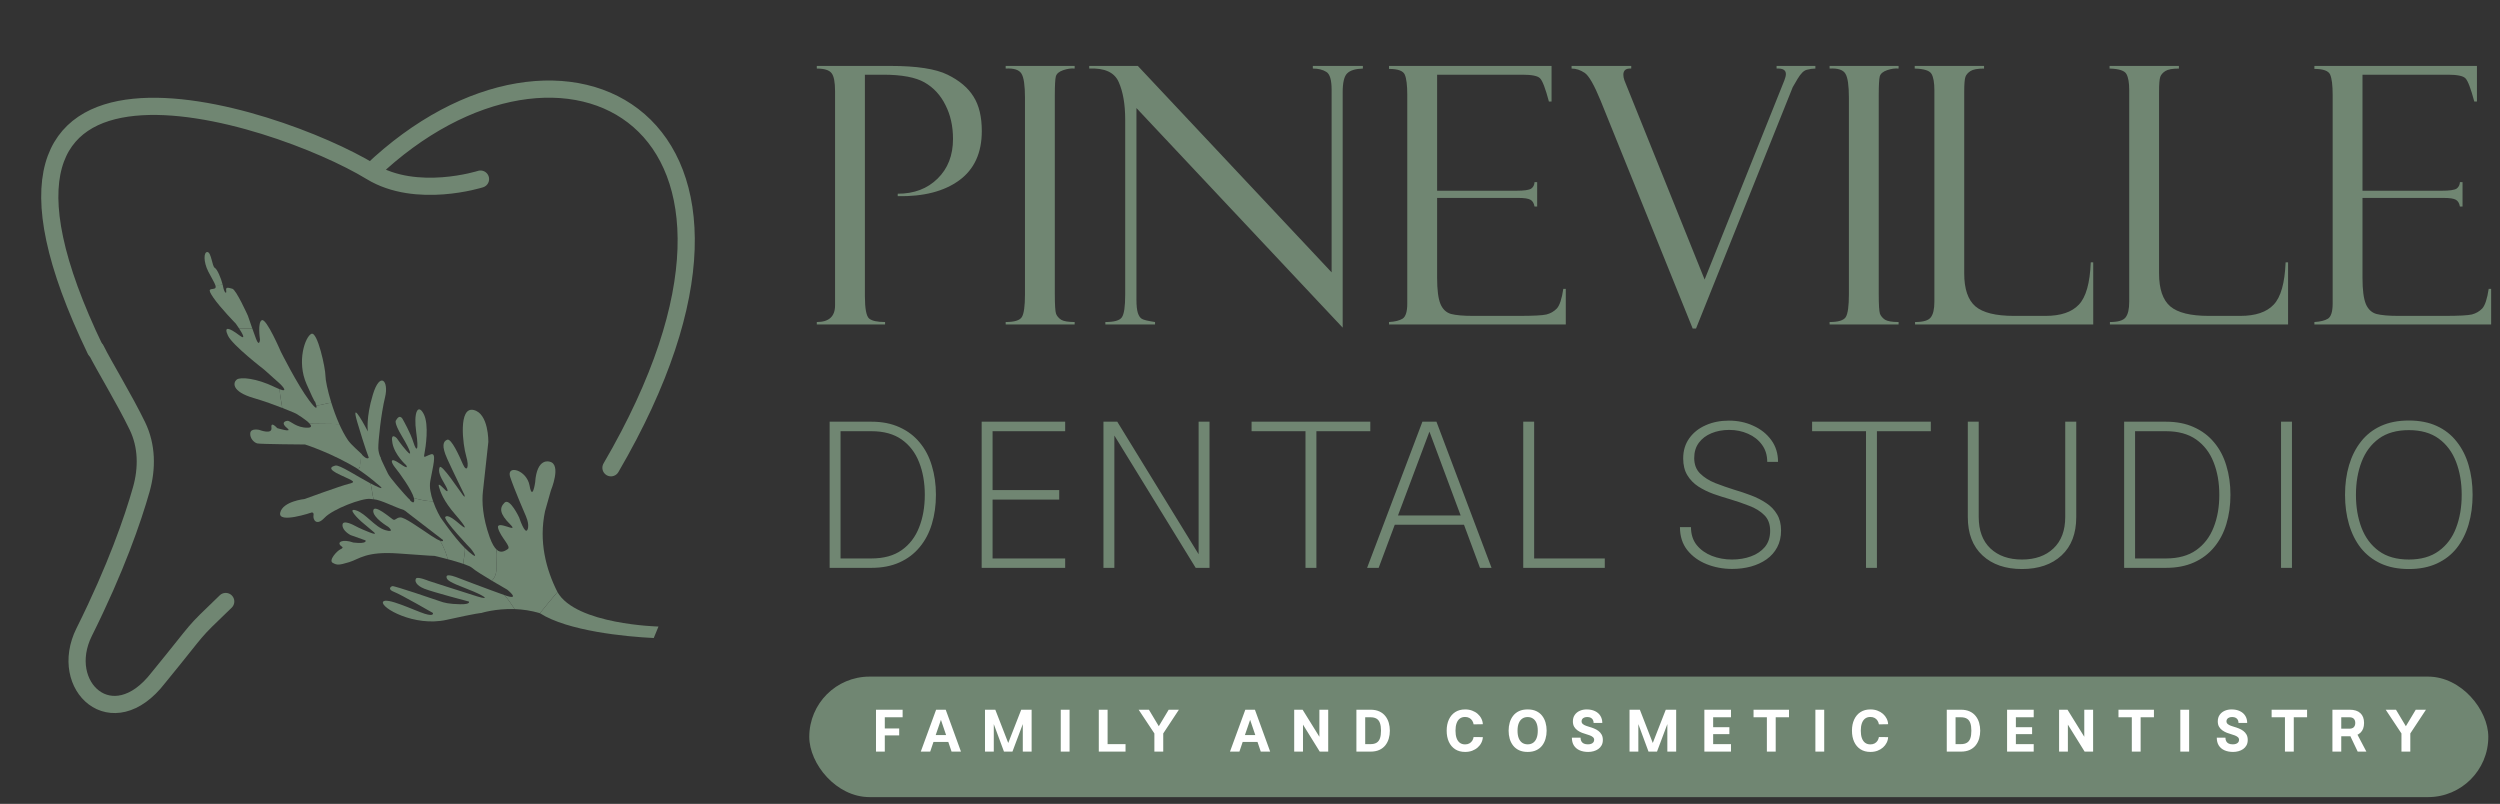 <svg width="339" height="109" viewBox="0 0 339 109" fill="none" xmlns="http://www.w3.org/2000/svg">
<rect x="0" y="0" width="339" height="109" fill="#333333" stroke="none"/>
<path d="M88.649 86.515L89.289 84.959C89.289 84.959 78.082 84.692 75.59 80.28C74.771 81.229 73.989 82.191 73.217 83.154C76.981 85.566 84.825 86.334 88.649 86.515Z" fill="#708672"/>
<path d="M67.351 74.54C67.949 75.077 68.481 74.688 68.843 74.466C69.391 74.127 67.911 72.921 67.548 71.638C67.185 70.353 70.565 72.49 69.159 71.084C67.752 69.677 67.697 68.873 68.414 68.165C69.129 67.456 70.399 70.178 70.399 70.178C70.399 70.178 71.179 72.565 71.526 71.825C71.877 71.086 71.217 69.767 71.217 69.767C71.217 69.767 69.754 66.398 69.183 64.687C68.613 62.975 71.416 63.669 71.809 65.846C72.202 68.026 72.569 65.396 72.569 65.396C72.805 61.992 74.529 62.602 74.529 62.602C76.19 62.948 74.698 66.516 74.698 66.516L73.908 69.314C73.036 73.435 74.042 77.21 75.589 80.28C74.77 81.23 73.988 82.192 73.216 83.154C72.019 82.786 70.847 82.629 69.786 82.593C69.342 81.952 68.931 81.262 68.381 80.689C68.403 80.695 68.425 80.704 68.444 80.711C70.746 81.525 68.769 79.95 68.769 79.95C68.769 79.95 67.779 79.386 66.696 78.743C67.792 77.645 67.099 75.906 67.35 74.543L67.351 74.54Z" fill="#708672"/>
<path d="M61.747 69.782C60.104 67.881 59.725 66.706 59.519 66.001C59.312 65.293 60.076 66.159 60.39 66.454C60.704 66.749 60.914 66.675 60.288 65.629C59.661 64.582 59.382 63.881 59.624 63.358C59.865 62.834 62.327 66.568 62.75 67.113C63.173 67.66 62.964 67.075 62.964 67.075C62.964 67.075 61.437 63.968 60.638 62.199C59.842 60.431 60.104 59.833 60.647 59.624C61.189 59.417 62.25 61.751 62.76 62.93C63.27 64.108 63.683 63.419 63.218 61.861C62.753 60.302 62.133 55.136 64.208 55.591C66.283 56.046 66.22 59.917 66.22 59.917C66.22 59.917 65.652 65.191 65.488 66.605C65.323 68.018 65.439 70.153 66.398 72.838C66.723 73.748 67.047 74.264 67.352 74.54C67.101 75.903 67.793 77.642 66.698 78.74C65.586 78.078 64.377 77.332 64.037 77.016C63.859 76.85 63.405 76.657 62.843 76.46C62.85 75.73 63.086 75.064 63.041 74.316C63.239 74.516 63.434 74.699 63.619 74.857C65.26 76.239 63.877 74.447 63.877 74.447C63.877 74.447 60.06 70.479 60.387 70.095C60.713 69.712 61.651 70.485 62.452 71.162C63.252 71.839 63.39 71.681 61.748 69.78L61.747 69.782Z" fill="#708672"/>
<path d="M60.726 75.829C59.741 75.566 58.925 75.378 58.925 75.378C58.925 75.378 58.653 75.4 54.127 75.058C49.6 74.716 48.727 75.816 47.345 76.228C45.963 76.644 45.709 76.652 45.115 76.321C44.522 75.99 45.686 74.692 46.184 74.473C46.684 74.254 46.335 74.106 46.335 74.106C45.529 73.533 46.42 73.034 47.924 73.57C49.875 73.794 49.568 73.279 49.568 73.279L47.537 72.557C47.537 72.557 46.414 71.993 46.441 71.18C46.467 70.367 48.125 71.296 48.125 71.296C48.125 71.296 48.759 71.656 50.094 72.179C51.431 72.705 50.568 72.051 50.568 72.051C50.568 72.051 49.331 71.012 48.992 70.72C48.653 70.428 46.971 68.802 48.28 69.205C49.587 69.607 50.813 71.464 52.242 71.885C53.67 72.306 52.648 71.441 52.648 71.441C52.648 71.441 50.53 70.203 50.613 69.24C50.696 68.276 52.943 70.225 53.274 70.434C53.606 70.644 53.706 70.179 54.288 70.162C54.87 70.145 56.635 71.416 58.463 72.638C59.052 73.03 59.428 73.232 59.668 73.323C60.135 74.054 60.458 74.88 60.726 75.829Z" fill="#708672"/>
<path d="M54.512 59.171C53.311 57.172 53.707 56.99 53.707 56.99C54.272 55.984 54.656 56.938 54.656 56.938C54.656 56.938 55.654 58.672 56.054 59.969C56.454 61.265 56.829 61.32 56.44 58.6C56.052 55.88 56.688 54.68 57.45 56.127C58.213 57.573 57.703 60.762 57.555 61.508C57.406 62.254 57.605 61.882 58.432 61.607C59.259 61.332 58.705 63.245 58.346 65.228C58.191 66.08 58.421 67.099 58.73 67.982C57.807 67.958 56.999 67.775 56.131 67.54C55.844 66.427 54.151 64.103 53.581 63.406C52.954 62.64 52.836 61.899 54.218 62.864C55.601 63.828 55.065 63.07 55.065 63.07C55.065 63.07 53.527 61.717 53.216 60.101C52.906 58.486 53.813 59.431 53.813 59.431C53.813 59.431 54.371 60.279 55.153 61.157C55.935 62.035 55.713 61.166 54.512 59.171Z" fill="#708672"/>
<path d="M37.999 69.514C38.363 67.961 41.303 67.667 41.303 67.667C41.303 67.667 46.159 65.888 47.248 65.623C48.338 65.357 48.029 65.267 46.175 64.418C44.321 63.569 44.898 63.275 45.495 63.13C46.036 63 48.414 64.581 50.237 65.552C50.447 66.27 50.459 66.984 50.656 67.702C50.492 67.685 50.339 67.67 50.2 67.653C49.139 67.516 45.146 69.004 43.997 70.221C42.849 71.437 42.419 70.368 42.509 69.904C42.597 69.441 42.274 69.489 42.274 69.489C42.274 69.489 37.635 71.07 37.999 69.516L37.999 69.514Z" fill="#708672"/>
<path d="M52.597 64.207C52.395 63.736 51.861 62.765 51.486 61.794L51.488 61.789C50.398 62.108 49.224 62.778 48.57 63.643C49.414 64.206 50.278 64.855 51.132 65.595C51.132 65.595 52.672 66.741 50.819 65.843C50.637 65.754 50.441 65.654 50.241 65.547C50.451 66.265 50.463 66.978 50.66 67.696C51.755 67.803 53.38 68.736 54.902 69.204C55.119 68.547 55.044 68.278 55.617 67.838C54.751 66.941 52.826 64.739 52.597 64.207Z" fill="#708672"/>
<path d="M49.007 61.58C49.827 62.48 50.003 62.054 50.003 62.054C50.003 62.054 49.498 60.796 48.448 57.244C47.398 53.692 49.885 58.512 49.885 58.512C49.885 58.512 49.592 56.712 50.561 53.509C51.529 50.307 52.758 51.627 52.216 53.855C51.673 56.083 51.283 59.767 51.298 60.803C51.303 61.194 51.441 61.671 51.627 62.147C50.742 62.407 49.785 62.951 49.252 63.655C49.051 63.522 48.852 63.392 48.653 63.269C49.005 63.045 48.763 62.224 49.007 61.58Z" fill="#708672"/>
<path d="M47.204 59.713C47.632 60.338 48.794 61.302 49.079 61.616C48.779 62.408 49.008 63.346 48.575 63.621C45.074 61.446 41.37 60.273 41.37 60.273C41.37 60.273 35.303 60.232 34.887 60.128C34.471 60.023 33.866 59.465 33.935 58.737C34.004 58.009 35.183 58.299 35.183 58.299C35.183 58.299 36.931 58.983 36.809 58.004C36.688 57.023 37.585 58.051 37.585 58.051C37.585 58.051 39.787 58.739 38.935 58.053C38.084 57.366 38.575 57.107 38.971 57.063C39.364 57.016 40.154 58.03 41.732 57.996C42.274 57.984 42.257 57.755 41.999 57.46L46 57.504C46.357 58.3 46.759 59.062 47.201 59.713L47.204 59.713Z" fill="#708672"/>
<path d="M42.887 54.955C42.819 54.688 42.684 54.36 42.684 54.36C42.684 54.36 42.938 55.184 41.571 52.09C40.203 48.997 41.387 45.664 42.219 45.27C43.051 44.877 44.143 49.976 44.132 50.979C44.126 51.477 44.411 52.935 44.929 54.621C44.251 54.647 43.566 54.988 42.887 54.958L42.887 54.955Z" fill="#708672"/>
<path d="M34.397 53.975C31.301 53.064 31.625 51.836 32.107 51.467C32.59 51.095 34.761 51.27 37.23 52.477C37.514 52.616 37.74 52.716 37.92 52.785C37.95 53.627 38.156 54.471 38.276 55.313C37.241 54.907 35.867 54.407 34.397 53.973L34.397 53.975Z" fill="#708672"/>
<path d="M34.706 45.915C35.171 47.149 35.254 46.047 35.254 46.047C35.254 46.047 34.896 43.659 35.521 43.414C36.147 43.17 38.078 47.683 38.078 47.683C38.078 47.683 40.321 52.175 41.946 54.327C42.93 55.631 42.992 55.367 42.889 54.956C43.567 54.989 44.252 54.647 44.931 54.619C45.219 55.55 45.579 56.553 46.003 57.501L42.002 57.458C41.513 56.896 40.156 56.093 40.156 56.093C40.156 56.093 39.423 55.759 38.28 55.313C38.16 54.471 37.954 53.627 37.924 52.785C39.322 53.326 37.955 52.033 37.955 52.033L35.827 50.127C35.827 50.127 31.517 46.817 30.909 45.507C30.303 44.194 31.04 44.405 32.462 45.472C33.413 46.186 32.875 45.236 32.416 44.528L34.213 44.547C34.376 45.011 34.551 45.498 34.708 45.915L34.706 45.915Z" fill="#708672"/>
<path d="M28.139 34.182L28.139 34.175C28.666 34.255 28.765 36.139 29.122 36.32C29.447 36.483 29.976 37.709 30.189 38.592C29.865 38.67 29.524 38.667 29.192 38.645C29.052 38.256 28.67 37.654 28.254 36.844C27.554 35.482 27.615 34.102 28.139 34.182Z" fill="#708672"/>
<path d="M30.193 38.592C30.214 38.679 30.232 38.762 30.246 38.842C30.403 39.721 30.759 39.95 30.67 39.398C30.581 38.845 30.984 39.024 31.508 39.155C32.031 39.287 33.616 42.816 33.616 42.816C33.616 42.816 33.89 43.635 34.21 44.547L32.413 44.528C32.185 44.179 31.976 43.886 31.976 43.886C31.976 43.886 29.851 41.706 28.933 40.364C28.015 39.025 28.562 39.28 29.066 39.136C29.27 39.077 29.288 38.911 29.194 38.645C29.525 38.667 29.867 38.671 30.19 38.592L30.193 38.592Z" fill="#708672"/>
<path d="M56.172 67.831C56.173 67.748 56.158 67.648 56.129 67.539C56.996 67.777 57.805 67.957 58.728 67.981C59.138 69.157 59.694 70.099 59.694 70.099C59.694 70.099 61.485 72.755 63.036 74.318C63.082 75.064 62.846 75.73 62.838 76.462C62.199 76.239 61.417 76.016 60.72 75.829C60.452 74.879 60.13 74.051 59.663 73.323C60.168 73.516 60.071 73.224 60.071 73.224L55.246 69.513C55.246 69.513 55.107 69.378 54.792 69.16C54.963 68.557 55.085 68.125 55.392 67.606C55.719 67.998 56.161 68.419 56.171 67.833L56.172 67.831Z" fill="#708672"/>
<path d="M65.257 83.124C65.257 83.124 64.892 83.086 60.527 84.056C56.16 85.025 51.595 82.384 51.933 81.628C52.271 80.873 56.284 82.822 57.605 83.23C58.927 83.639 58.7 83.112 58.7 83.112C58.7 83.112 54.364 80.611 53.444 80.265C52.523 79.92 52.962 79.538 53.214 79.478C53.465 79.418 58.996 81.292 59.607 81.513C60.215 81.735 60.872 81.903 62.379 81.936C63.886 81.966 63.577 81.569 63.577 81.569C63.577 81.569 58.719 80.295 57.551 79.835C56.386 79.374 56.203 78.749 56.413 78.446C56.623 78.145 58.104 78.76 58.104 78.76C58.104 78.76 62.855 80.298 64.71 80.872C66.563 81.446 65.778 80.796 63.369 79.869C60.961 78.942 60.511 78.652 60.549 78.187C60.587 77.722 62.055 78.333 62.055 78.333C62.055 78.333 66.069 79.869 68.381 80.689C68.931 81.261 69.342 81.952 69.786 82.593C67.194 82.503 65.257 83.124 65.257 83.124Z" fill="#708672"/>
<path d="M30.608 81.563C25.599 86.39 27.661 84.342 21.474 91.9C15.237 99.992 7.759 93.043 11.416 85.707C15.741 77.035 18.01 70.414 19.151 66.402C19.973 63.511 19.94 60.468 18.63 57.763C16.844 54.075 14.077 49.583 13.007 47.4" stroke="#708672" stroke-width="2.329" stroke-linecap="round"/>
<path d="M82.846 63.429C110.367 16.291 76.332 -1.569 50.313 23.283M50.313 23.283C37.47 15.444 -10.066 -0.235 12.951 47.468M50.313 23.283C56.484 27.05 65.157 24.284 65.157 24.284" stroke="#708672" stroke-width="2.329" stroke-linecap="round"/>
<path d="M110.758 9.297V8.94H120.755C124.309 8.94 126.888 9.337 128.49 10.13C130.109 10.924 131.283 11.916 132.013 13.106C132.759 14.28 133.132 15.835 133.132 17.771C133.132 20.738 132.108 22.967 130.061 24.459C128.014 25.951 125.237 26.665 121.731 26.601V26.268C123.952 26.268 125.753 25.586 127.134 24.221C128.53 22.856 129.228 21.063 129.228 18.842C129.228 17.112 128.887 15.581 128.205 14.248C127.538 12.899 126.594 11.876 125.372 11.178C124.15 10.48 122.286 10.13 119.779 10.13H117.28V40.144C117.28 41.842 117.47 42.858 117.851 43.191C118.232 43.508 118.954 43.667 120.017 43.667V44H110.758V43.667C112.408 43.667 113.234 42.913 113.234 41.406V12.368C113.234 11.13 113.075 10.313 112.757 9.916C112.44 9.504 111.774 9.297 110.758 9.297ZM145.723 8.94V9.297C145.262 9.25 144.747 9.321 144.175 9.512C143.62 9.702 143.287 9.98 143.176 10.345C143.081 10.71 143.033 11.575 143.033 12.939V39.858C143.033 41.318 143.088 42.215 143.2 42.548C143.327 42.865 143.557 43.135 143.89 43.357C144.239 43.564 144.85 43.667 145.723 43.667V44H136.369V43.667C137.543 43.667 138.273 43.445 138.558 43C138.844 42.54 138.987 41.509 138.987 39.906V13.248C138.987 11.582 138.828 10.495 138.511 9.988C138.193 9.464 137.479 9.234 136.369 9.297V8.94H145.723ZM178.021 8.94H184.805V9.297C183.773 9.329 183.059 9.551 182.662 9.964C182.266 10.361 182.067 11.21 182.067 12.511V44.428L154.101 14.653V40.596C154.101 41.422 154.164 42.032 154.291 42.429C154.418 42.826 154.6 43.096 154.838 43.238C155.077 43.381 155.672 43.524 156.624 43.667V44H149.888V43.667C151.094 43.667 151.84 43.453 152.125 43.024C152.427 42.596 152.577 41.572 152.577 39.954V16.224C152.577 14.145 152.284 12.447 151.697 11.13C151.125 9.813 149.793 9.202 147.698 9.297V8.94H154.291L180.568 36.931V12.177C180.568 10.845 180.33 10.035 179.854 9.75C179.378 9.448 178.767 9.297 178.021 9.297V8.94ZM188.351 9.345V8.94H210.391V13.772H210.034C209.558 11.979 209.153 10.924 208.82 10.607C208.503 10.289 207.709 10.13 206.44 10.13H194.873V25.863H205.607C206.67 25.863 207.345 25.768 207.63 25.578C207.916 25.371 208.067 25.078 208.082 24.697H208.439V28.005H208.082C208.003 27.545 207.813 27.236 207.511 27.077C207.226 26.919 206.686 26.839 205.893 26.839H194.873V37.669C194.873 39.303 195.023 40.485 195.325 41.215C195.626 41.929 196.102 42.382 196.753 42.572C197.419 42.746 198.419 42.834 199.752 42.834H205.94C207.908 42.834 209.161 42.77 209.701 42.643C210.256 42.501 210.724 42.231 211.105 41.834C211.486 41.422 211.78 40.533 211.986 39.168H212.319V44H188.351V43.667C189.16 43.619 189.771 43.468 190.184 43.215C190.612 42.945 190.826 42.263 190.826 41.168V12.844C190.826 11.559 190.715 10.654 190.493 10.13C190.271 9.607 189.557 9.345 188.351 9.345ZM229.98 44.547H229.528L217.056 13.677C216.167 11.503 215.437 10.234 214.866 9.869C214.295 9.488 213.707 9.297 213.105 9.297V8.94H221.197V9.297C220.483 9.25 220.126 9.528 220.126 10.13C220.126 10.368 220.174 10.622 220.269 10.892L231.146 37.907L241.952 10.916C242.095 10.551 242.166 10.257 242.166 10.035C242.166 9.496 241.746 9.25 240.905 9.297V8.94H246.165V9.297C245.8 9.297 245.411 9.353 244.998 9.464C244.602 9.559 244.189 9.964 243.761 10.678C243.332 11.392 243.11 11.773 243.094 11.82L229.98 44.547ZM257.447 8.94V9.297C256.986 9.25 256.471 9.321 255.9 9.512C255.344 9.702 255.011 9.98 254.9 10.345C254.805 10.71 254.757 11.575 254.757 12.939V39.858C254.757 41.318 254.813 42.215 254.924 42.548C255.051 42.865 255.281 43.135 255.614 43.357C255.963 43.564 256.574 43.667 257.447 43.667V44H248.093V43.667C249.267 43.667 249.997 43.445 250.282 43C250.568 42.54 250.711 41.509 250.711 39.906V13.248C250.711 11.582 250.552 10.495 250.235 9.988C249.917 9.464 249.203 9.234 248.093 9.297V8.94H257.447ZM259.684 44V43.667C260.779 43.667 261.485 43.461 261.802 43.048C262.136 42.635 262.302 41.929 262.302 40.93V12.225C262.302 11.21 262.175 10.48 261.921 10.035C261.667 9.575 260.906 9.329 259.636 9.297V8.94H269.038V9.297C268.165 9.297 267.554 9.409 267.205 9.631C266.856 9.853 266.626 10.115 266.515 10.416C266.404 10.718 266.348 11.4 266.348 12.463V37.074C266.348 39.184 266.856 40.676 267.872 41.548C268.887 42.405 270.625 42.834 273.084 42.834H277.368C279.431 42.834 280.939 42.326 281.891 41.31C282.859 40.295 283.398 38.383 283.509 35.574H283.842V44H259.684ZM286.104 44V43.667C287.198 43.667 287.905 43.461 288.222 43.048C288.555 42.635 288.722 41.929 288.722 40.93V12.225C288.722 11.21 288.595 10.48 288.341 10.035C288.087 9.575 287.325 9.329 286.056 9.297V8.94H295.458V9.297C294.585 9.297 293.974 9.409 293.625 9.631C293.276 9.853 293.046 10.115 292.935 10.416C292.824 10.718 292.768 11.4 292.768 12.463V37.074C292.768 39.184 293.276 40.676 294.291 41.548C295.307 42.405 297.044 42.834 299.504 42.834H303.788C305.851 42.834 307.358 42.326 308.31 41.31C309.278 40.295 309.818 38.383 309.929 35.574H310.262V44H286.104ZM313.832 9.345V8.94H335.873V13.772H335.515C335.039 11.979 334.635 10.924 334.302 10.607C333.984 10.289 333.191 10.13 331.921 10.13H320.354V25.863H331.088C332.152 25.863 332.826 25.768 333.112 25.578C333.397 25.371 333.548 25.078 333.564 24.697H333.921V28.005H333.564C333.484 27.545 333.294 27.236 332.993 27.077C332.707 26.919 332.167 26.839 331.374 26.839H320.354V37.669C320.354 39.303 320.505 40.485 320.806 41.215C321.108 41.929 321.584 42.382 322.234 42.572C322.901 42.746 323.9 42.834 325.233 42.834H331.422C333.389 42.834 334.643 42.77 335.182 42.643C335.738 42.501 336.206 42.231 336.587 41.834C336.967 41.422 337.261 40.533 337.467 39.168H337.8V44H313.832V43.667C314.642 43.619 315.252 43.468 315.665 43.215C316.093 42.945 316.308 42.263 316.308 41.168V12.844C316.308 11.559 316.197 10.654 315.974 10.13C315.752 9.607 315.038 9.345 313.832 9.345ZM126.912 67.099C126.912 68.534 126.726 69.857 126.355 71.068C125.994 72.269 125.442 73.314 124.7 74.202C123.968 75.091 123.055 75.779 121.961 76.268C120.877 76.756 119.613 77 118.168 77H112.499V57.182H118.168C119.613 57.182 120.877 57.431 121.961 57.929C123.055 58.418 123.968 59.106 124.7 59.995C125.442 60.874 125.994 61.923 126.355 63.144C126.726 64.355 126.912 65.673 126.912 67.099ZM125.403 67.099C125.403 65.448 125.144 63.974 124.627 62.675C124.119 61.377 123.333 60.351 122.269 59.599C121.204 58.847 119.837 58.471 118.168 58.471H113.978V75.726H118.168C119.837 75.726 121.204 75.35 122.269 74.598C123.333 73.846 124.119 72.821 124.627 71.522C125.144 70.223 125.403 68.749 125.403 67.099ZM144.436 75.726V77H133.114V57.182H144.436V58.471H134.593V66.454H143.631V67.743H134.593V75.726H144.436ZM162.532 57.182H164.011V77H162.136L151.107 59.057V77H149.628V57.182H151.502L162.532 75.154V57.182ZM178.503 77H177.024V58.471H169.715V57.182H185.812V58.471H178.503V77ZM189.129 71.156L186.947 77H185.379L192.879 57.182H194.783L202.253 77H200.686L198.518 71.156H189.129ZM189.568 69.896H198.064L193.831 58.53L189.568 69.896ZM217.609 75.726V77H206.551V57.182H208.03V75.726H217.609ZM227.802 71.478H229.296C229.296 72.445 229.555 73.255 230.072 73.909C230.6 74.554 231.283 75.042 232.123 75.374C232.972 75.706 233.885 75.872 234.862 75.872C235.789 75.872 236.644 75.731 237.425 75.447C238.206 75.164 238.836 74.74 239.315 74.173C239.793 73.597 240.032 72.865 240.032 71.976C240.032 71.078 239.769 70.37 239.241 69.852C238.714 69.325 238.035 68.905 237.205 68.593C236.385 68.27 235.536 67.977 234.657 67.714C233.876 67.489 233.109 67.245 232.357 66.981C231.605 66.708 230.917 66.371 230.292 65.971C229.667 65.561 229.169 65.048 228.798 64.433C228.427 63.818 228.241 63.061 228.241 62.163C228.241 61.108 228.515 60.2 229.062 59.438C229.608 58.667 230.351 58.076 231.288 57.666C232.225 57.246 233.275 57.036 234.437 57.036C235.648 57.036 236.756 57.27 237.762 57.739C238.777 58.198 239.588 58.847 240.193 59.687C240.799 60.517 241.101 61.498 241.101 62.631H239.637C239.637 61.723 239.398 60.947 238.919 60.302C238.45 59.658 237.825 59.165 237.044 58.823C236.263 58.471 235.414 58.296 234.496 58.296C233.597 58.296 232.787 58.447 232.064 58.75C231.351 59.043 230.785 59.472 230.365 60.039C229.945 60.605 229.735 61.294 229.735 62.104C229.735 62.983 230.004 63.686 230.541 64.213C231.078 64.74 231.757 65.17 232.577 65.502C233.407 65.824 234.271 66.127 235.169 66.41C235.941 66.635 236.698 66.889 237.44 67.172C238.192 67.455 238.875 67.802 239.49 68.212C240.105 68.612 240.594 69.115 240.955 69.72C241.326 70.326 241.512 71.063 241.512 71.932C241.512 72.801 241.336 73.563 240.984 74.217C240.643 74.862 240.164 75.403 239.549 75.843C238.934 76.272 238.226 76.6 237.425 76.824C236.624 77.039 235.78 77.147 234.891 77.147C233.651 77.147 232.494 76.932 231.42 76.502C230.346 76.072 229.472 75.438 228.798 74.598C228.134 73.758 227.802 72.718 227.802 71.478ZM254.51 77H253.031V58.471H245.722V57.182H261.819V58.471H254.51V77ZM280.046 57.182H281.54V70.116C281.54 72.352 280.876 74.085 279.548 75.316C278.22 76.546 276.428 77.161 274.173 77.161C271.937 77.161 270.155 76.546 268.827 75.316C267.499 74.085 266.835 72.352 266.835 70.116V57.182H268.314V70.101C268.314 71.937 268.841 73.358 269.896 74.364C270.96 75.369 272.386 75.872 274.173 75.872C275.969 75.872 277.395 75.369 278.45 74.364C279.514 73.358 280.046 71.937 280.046 70.101V57.182ZM302.448 67.099C302.448 68.534 302.263 69.857 301.891 71.068C301.53 72.269 300.978 73.314 300.236 74.202C299.504 75.091 298.591 75.779 297.497 76.268C296.413 76.756 295.149 77 293.704 77H288.035V57.182H293.704C295.149 57.182 296.413 57.431 297.497 57.929C298.591 58.418 299.504 59.106 300.236 59.995C300.978 60.874 301.53 61.923 301.891 63.144C302.263 64.355 302.448 65.673 302.448 67.099ZM300.939 67.099C300.939 65.448 300.681 63.974 300.163 62.675C299.655 61.377 298.869 60.351 297.805 59.599C296.741 58.847 295.374 58.471 293.704 58.471H289.515V75.726H293.704C295.374 75.726 296.741 75.35 297.805 74.598C298.869 73.846 299.655 72.821 300.163 71.522C300.681 70.223 300.939 68.749 300.939 67.099ZM310.789 77H309.309V57.182H310.789V77ZM326.643 57.021C328.088 57.021 329.353 57.27 330.437 57.768C331.521 58.266 332.419 58.974 333.132 59.892C333.854 60.8 334.392 61.865 334.743 63.085C335.104 64.306 335.285 65.644 335.285 67.099C335.285 68.544 335.104 69.882 334.743 71.112C334.382 72.342 333.845 73.412 333.132 74.32C332.419 75.218 331.521 75.916 330.437 76.414C329.353 76.912 328.088 77.161 326.643 77.161C325.188 77.161 323.919 76.912 322.835 76.414C321.761 75.916 320.863 75.218 320.14 74.32C319.427 73.412 318.89 72.342 318.529 71.112C318.167 69.882 317.987 68.544 317.987 67.099C317.987 65.644 318.167 64.306 318.529 63.085C318.89 61.865 319.427 60.8 320.14 59.892C320.853 58.974 321.751 58.266 322.835 57.768C323.919 57.27 325.188 57.021 326.643 57.021ZM326.643 58.325C324.983 58.325 323.626 58.711 322.571 59.482C321.517 60.254 320.736 61.303 320.228 62.631C319.72 63.95 319.466 65.439 319.466 67.099C319.466 68.759 319.72 70.253 320.228 71.581C320.736 72.899 321.517 73.944 322.571 74.715C323.626 75.487 324.983 75.872 326.643 75.872C328.293 75.872 329.646 75.487 330.7 74.715C331.765 73.944 332.546 72.899 333.044 71.581C333.552 70.253 333.806 68.759 333.806 67.099C333.806 65.439 333.552 63.95 333.044 62.631C332.536 61.303 331.755 60.254 330.7 59.482C329.646 58.711 328.293 58.325 326.643 58.325Z" fill="#708672"/>
<rect x="109.738" y="91.749" width="227.677" height="16.339" rx="8.169" fill="#708672"/>
<path d="M119.979 101.919H118.785V96.237H122.396V97.263H119.979V98.778H121.93V99.719H119.979V101.919ZM126.579 100.605L126.136 101.919H124.858L126.937 96.237H128.239L130.307 101.919H129.032L128.589 100.605H126.579ZM126.882 99.672H128.289L127.59 97.609L126.882 99.672ZM134.758 101.919H133.565V96.237H134.964L136.717 100.749L138.477 96.237H139.888V101.919H138.691V98.184L137.288 101.919H136.138L134.758 98.188V101.919ZM145.035 101.919H143.838V96.237H145.035V101.919ZM152.623 100.904V101.919H148.997V96.237H150.19V100.904H152.623ZM158.474 96.237H159.857L157.735 99.455V101.919H156.534V99.455L154.4 96.237H155.792L157.133 98.475L158.474 96.237ZM168.507 100.605L168.064 101.919H166.786L168.865 96.237H170.167L172.235 101.919H170.96L170.517 100.605H168.507ZM168.811 99.672H170.217L169.518 97.609L168.811 99.672ZM178.909 96.237H180.106V101.919H178.956L176.686 98.258V101.919H175.493V96.237H176.635L178.909 99.906V96.237ZM188.464 99.082C188.464 99.455 188.414 99.812 188.316 100.154C188.217 100.494 188.063 100.797 187.853 101.064C187.643 101.328 187.373 101.537 187.041 101.69C186.709 101.842 186.309 101.919 185.84 101.919H183.928V96.237H185.84C186.309 96.237 186.709 96.314 187.041 96.47C187.373 96.623 187.643 96.833 187.853 97.1C188.063 97.364 188.217 97.667 188.316 98.009C188.414 98.351 188.464 98.709 188.464 99.082ZM187.263 99.082C187.263 98.665 187.216 98.322 187.123 98.056C187.029 97.786 186.878 97.587 186.668 97.457C186.461 97.328 186.185 97.263 185.84 97.263H185.121V100.904H185.84C186.185 100.904 186.461 100.84 186.668 100.71C186.878 100.581 187.029 100.381 187.123 100.112C187.216 99.842 187.263 99.499 187.263 99.082ZM197.366 99.082C197.366 99.47 197.414 99.803 197.51 100.08C197.609 100.358 197.754 100.57 197.945 100.718C198.14 100.866 198.379 100.939 198.664 100.939C198.885 100.939 199.075 100.897 199.236 100.811C199.399 100.723 199.53 100.604 199.628 100.454C199.727 100.303 199.791 100.132 199.823 99.941L201.074 99.956C201.061 100.223 200.994 100.477 200.872 100.718C200.753 100.959 200.587 101.173 200.374 101.359C200.162 101.546 199.912 101.693 199.624 101.802C199.337 101.908 199.019 101.962 198.672 101.962C198.149 101.962 197.701 101.842 197.327 101.604C196.954 101.363 196.668 101.028 196.468 100.597C196.269 100.165 196.169 99.659 196.169 99.082C196.169 98.504 196.269 98 196.468 97.57C196.668 97.137 196.954 96.8 197.327 96.559C197.701 96.318 198.149 96.198 198.672 96.198C199.019 96.198 199.337 96.252 199.624 96.361C199.912 96.467 200.162 96.614 200.374 96.8C200.587 96.987 200.753 97.201 200.872 97.442C200.994 97.683 201.061 97.936 201.074 98.203L199.823 98.223C199.791 98.031 199.727 97.86 199.628 97.71C199.53 97.557 199.399 97.438 199.236 97.352C199.075 97.264 198.885 97.22 198.664 97.22C198.379 97.22 198.14 97.294 197.945 97.442C197.754 97.589 197.609 97.803 197.51 98.083C197.414 98.36 197.366 98.693 197.366 99.082ZM207.15 96.198C207.603 96.198 207.992 96.274 208.316 96.427C208.642 96.58 208.909 96.791 209.117 97.061C209.324 97.328 209.477 97.635 209.575 97.982C209.674 98.326 209.723 98.693 209.723 99.082C209.723 99.47 209.672 99.838 209.571 100.185C209.473 100.53 209.32 100.836 209.113 101.103C208.905 101.37 208.639 101.579 208.312 101.732C207.988 101.885 207.601 101.962 207.15 101.962C206.699 101.962 206.311 101.885 205.984 101.732C205.66 101.579 205.393 101.37 205.183 101.103C204.974 100.836 204.818 100.53 204.717 100.185C204.619 99.838 204.569 99.47 204.569 99.082C204.569 98.693 204.619 98.326 204.717 97.982C204.818 97.635 204.972 97.328 205.18 97.061C205.389 96.791 205.656 96.58 205.98 96.427C206.307 96.274 206.697 96.198 207.15 96.198ZM207.15 97.232C206.875 97.232 206.634 97.3 206.427 97.438C206.222 97.572 206.063 97.777 205.949 98.052C205.835 98.324 205.778 98.667 205.778 99.082C205.778 99.496 205.834 99.841 205.945 100.115C206.059 100.388 206.219 100.592 206.423 100.73C206.631 100.864 206.873 100.932 207.15 100.932C207.43 100.932 207.672 100.864 207.877 100.73C208.081 100.592 208.24 100.388 208.351 100.115C208.465 99.841 208.522 99.496 208.522 99.082C208.522 98.667 208.465 98.324 208.351 98.052C208.237 97.777 208.076 97.572 207.869 97.438C207.664 97.3 207.425 97.232 207.15 97.232ZM213.148 100.03H214.322C214.322 100.224 214.36 100.389 214.435 100.524C214.51 100.658 214.621 100.761 214.769 100.831C214.917 100.898 215.099 100.932 215.317 100.932C215.483 100.932 215.629 100.91 215.756 100.866C215.883 100.819 215.983 100.75 216.055 100.66C216.131 100.569 216.168 100.455 216.168 100.318C216.168 100.167 216.11 100.044 215.993 99.948C215.879 99.853 215.743 99.776 215.585 99.719C215.43 99.662 215.288 99.615 215.161 99.579C214.952 99.519 214.737 99.448 214.516 99.365C214.299 99.28 214.097 99.171 213.91 99.039C213.723 98.907 213.572 98.742 213.455 98.545C213.341 98.346 213.284 98.105 213.284 97.822C213.284 97.475 213.368 97.181 213.537 96.94C213.705 96.697 213.931 96.513 214.213 96.388C214.496 96.261 214.809 96.198 215.154 96.198C215.586 96.198 215.961 96.274 216.277 96.427C216.596 96.577 216.84 96.79 217.011 97.064C217.185 97.339 217.272 97.662 217.272 98.032H216.094C216.094 97.869 216.062 97.728 215.997 97.609C215.932 97.487 215.835 97.394 215.706 97.329C215.579 97.261 215.422 97.228 215.235 97.228C215.082 97.228 214.948 97.251 214.831 97.298C214.715 97.342 214.624 97.408 214.559 97.496C214.494 97.581 214.462 97.686 214.462 97.811C214.462 97.964 214.521 98.089 214.641 98.188C214.762 98.284 214.905 98.36 215.068 98.417C215.231 98.474 215.378 98.522 215.507 98.561C215.715 98.618 215.926 98.69 216.141 98.778C216.359 98.864 216.558 98.974 216.739 99.109C216.921 99.244 217.067 99.411 217.179 99.61C217.29 99.81 217.346 100.051 217.346 100.333C217.346 100.616 217.29 100.859 217.179 101.064C217.067 101.268 216.917 101.437 216.728 101.569C216.539 101.701 216.326 101.8 216.09 101.864C215.855 101.929 215.612 101.962 215.364 101.962C214.921 101.962 214.533 101.889 214.201 101.744C213.87 101.599 213.611 101.382 213.424 101.095C213.24 100.807 213.148 100.452 213.148 100.03ZM222.159 101.919H220.965V96.237H222.365L224.117 100.749L225.878 96.237H227.289V101.919H226.092V98.184L224.689 101.919H223.538L222.159 98.188V101.919ZM234.721 100.904V101.919H231.111V96.237H234.721V97.263H232.304V98.608H234.504V99.552H232.304V100.904H234.721ZM240.786 101.919H239.588V97.263H237.781V96.237H242.589V97.263H240.786V101.919ZM247.363 101.919H246.166V96.237H247.363V101.919ZM252.323 99.082C252.323 99.47 252.371 99.803 252.467 100.08C252.566 100.358 252.711 100.57 252.902 100.718C253.097 100.866 253.336 100.939 253.621 100.939C253.842 100.939 254.032 100.897 254.193 100.811C254.356 100.723 254.487 100.604 254.585 100.454C254.684 100.303 254.749 100.132 254.78 99.941L256.031 99.956C256.018 100.223 255.951 100.477 255.829 100.718C255.71 100.959 255.544 101.173 255.332 101.359C255.119 101.546 254.869 101.693 254.581 101.802C254.294 101.908 253.976 101.962 253.629 101.962C253.106 101.962 252.658 101.842 252.284 101.604C251.911 101.363 251.625 101.028 251.426 100.597C251.226 100.165 251.126 99.659 251.126 99.082C251.126 98.504 251.226 98 251.426 97.57C251.625 97.137 251.911 96.8 252.284 96.559C252.658 96.318 253.106 96.198 253.629 96.198C253.976 96.198 254.294 96.252 254.581 96.361C254.869 96.467 255.119 96.614 255.332 96.8C255.544 96.987 255.71 97.201 255.829 97.442C255.951 97.683 256.018 97.936 256.031 98.203L254.78 98.223C254.749 98.031 254.684 97.86 254.585 97.71C254.487 97.557 254.356 97.438 254.193 97.352C254.032 97.264 253.842 97.22 253.621 97.22C253.336 97.22 253.097 97.294 252.902 97.442C252.711 97.589 252.566 97.803 252.467 98.083C252.371 98.36 252.323 98.693 252.323 99.082ZM268.517 99.082C268.517 99.455 268.468 99.812 268.37 100.154C268.271 100.494 268.117 100.797 267.907 101.064C267.697 101.328 267.426 101.537 267.095 101.69C266.763 101.842 266.363 101.919 265.894 101.919H263.982V96.237H265.894C266.363 96.237 266.763 96.314 267.095 96.47C267.426 96.623 267.697 96.833 267.907 97.1C268.117 97.364 268.271 97.667 268.37 98.009C268.468 98.351 268.517 98.709 268.517 99.082ZM267.316 99.082C267.316 98.665 267.27 98.322 267.176 98.056C267.083 97.786 266.932 97.587 266.722 97.457C266.514 97.328 266.238 97.263 265.894 97.263H265.175V100.904H265.894C266.238 100.904 266.514 100.84 266.722 100.71C266.932 100.581 267.083 100.381 267.176 100.112C267.27 99.842 267.316 99.499 267.316 99.082ZM275.771 100.904V101.919H272.16V96.237H275.771V97.263H273.353V98.608H275.553V99.552H273.353V100.904H275.771ZM282.628 96.237H283.825V101.919H282.675L280.405 98.258V101.919H279.212V96.237H280.354L282.628 99.906V96.237ZM290.27 101.919H289.073V97.263H287.266V96.237H292.074V97.263H290.27V101.919ZM296.848 101.919H295.651V96.237H296.848V101.919ZM300.596 100.03H301.769C301.769 100.224 301.807 100.389 301.882 100.524C301.957 100.658 302.069 100.761 302.216 100.831C302.364 100.898 302.547 100.932 302.764 100.932C302.93 100.932 303.076 100.91 303.203 100.866C303.33 100.819 303.43 100.75 303.503 100.66C303.578 100.569 303.615 100.455 303.615 100.318C303.615 100.167 303.557 100.044 303.44 99.948C303.326 99.853 303.19 99.776 303.032 99.719C302.877 99.662 302.736 99.615 302.609 99.579C302.399 99.519 302.184 99.448 301.964 99.365C301.746 99.28 301.544 99.171 301.357 99.039C301.171 98.907 301.019 98.742 300.903 98.545C300.789 98.346 300.732 98.105 300.732 97.822C300.732 97.475 300.816 97.181 300.984 96.94C301.153 96.697 301.378 96.513 301.66 96.388C301.943 96.261 302.256 96.198 302.601 96.198C303.034 96.198 303.408 96.274 303.724 96.427C304.043 96.577 304.288 96.79 304.459 97.064C304.632 97.339 304.719 97.662 304.719 98.032H303.542C303.542 97.869 303.509 97.728 303.444 97.609C303.38 97.487 303.282 97.394 303.153 97.329C303.026 97.261 302.869 97.228 302.683 97.228C302.53 97.228 302.395 97.251 302.278 97.298C302.162 97.342 302.071 97.408 302.006 97.496C301.942 97.581 301.909 97.686 301.909 97.811C301.909 97.964 301.969 98.089 302.088 98.188C302.21 98.284 302.352 98.36 302.515 98.417C302.679 98.474 302.825 98.522 302.955 98.561C303.162 98.618 303.373 98.69 303.588 98.778C303.806 98.864 304.005 98.974 304.187 99.109C304.368 99.244 304.514 99.411 304.626 99.61C304.737 99.81 304.793 100.051 304.793 100.333C304.793 100.616 304.737 100.859 304.626 101.064C304.514 101.268 304.364 101.437 304.175 101.569C303.986 101.701 303.773 101.8 303.538 101.864C303.302 101.929 303.06 101.962 302.811 101.962C302.368 101.962 301.98 101.889 301.649 101.744C301.317 101.599 301.058 101.382 300.871 101.095C300.688 100.807 300.596 100.452 300.596 100.03ZM311.036 101.919H309.839V97.263H308.032V96.237H312.839V97.263H311.036V101.919ZM319.452 99.202L320.882 101.919H319.704L318.41 99.202H319.452ZM317.474 101.919H316.276V96.237H318.616C319.251 96.237 319.734 96.392 320.066 96.703C320.4 97.011 320.567 97.454 320.567 98.032C320.567 98.613 320.4 99.058 320.066 99.369C319.734 99.68 319.251 99.836 318.616 99.836H317.474V101.919ZM317.474 97.263V98.81H318.585C318.847 98.81 319.044 98.741 319.176 98.604C319.308 98.466 319.374 98.276 319.374 98.032C319.374 97.789 319.308 97.6 319.176 97.465C319.044 97.33 318.847 97.263 318.585 97.263H317.474ZM327.576 96.237H328.96L326.838 99.455V101.919H325.637V99.455L323.503 96.237H324.894L326.235 98.475L327.576 96.237Z" fill="white"/>
</svg>
